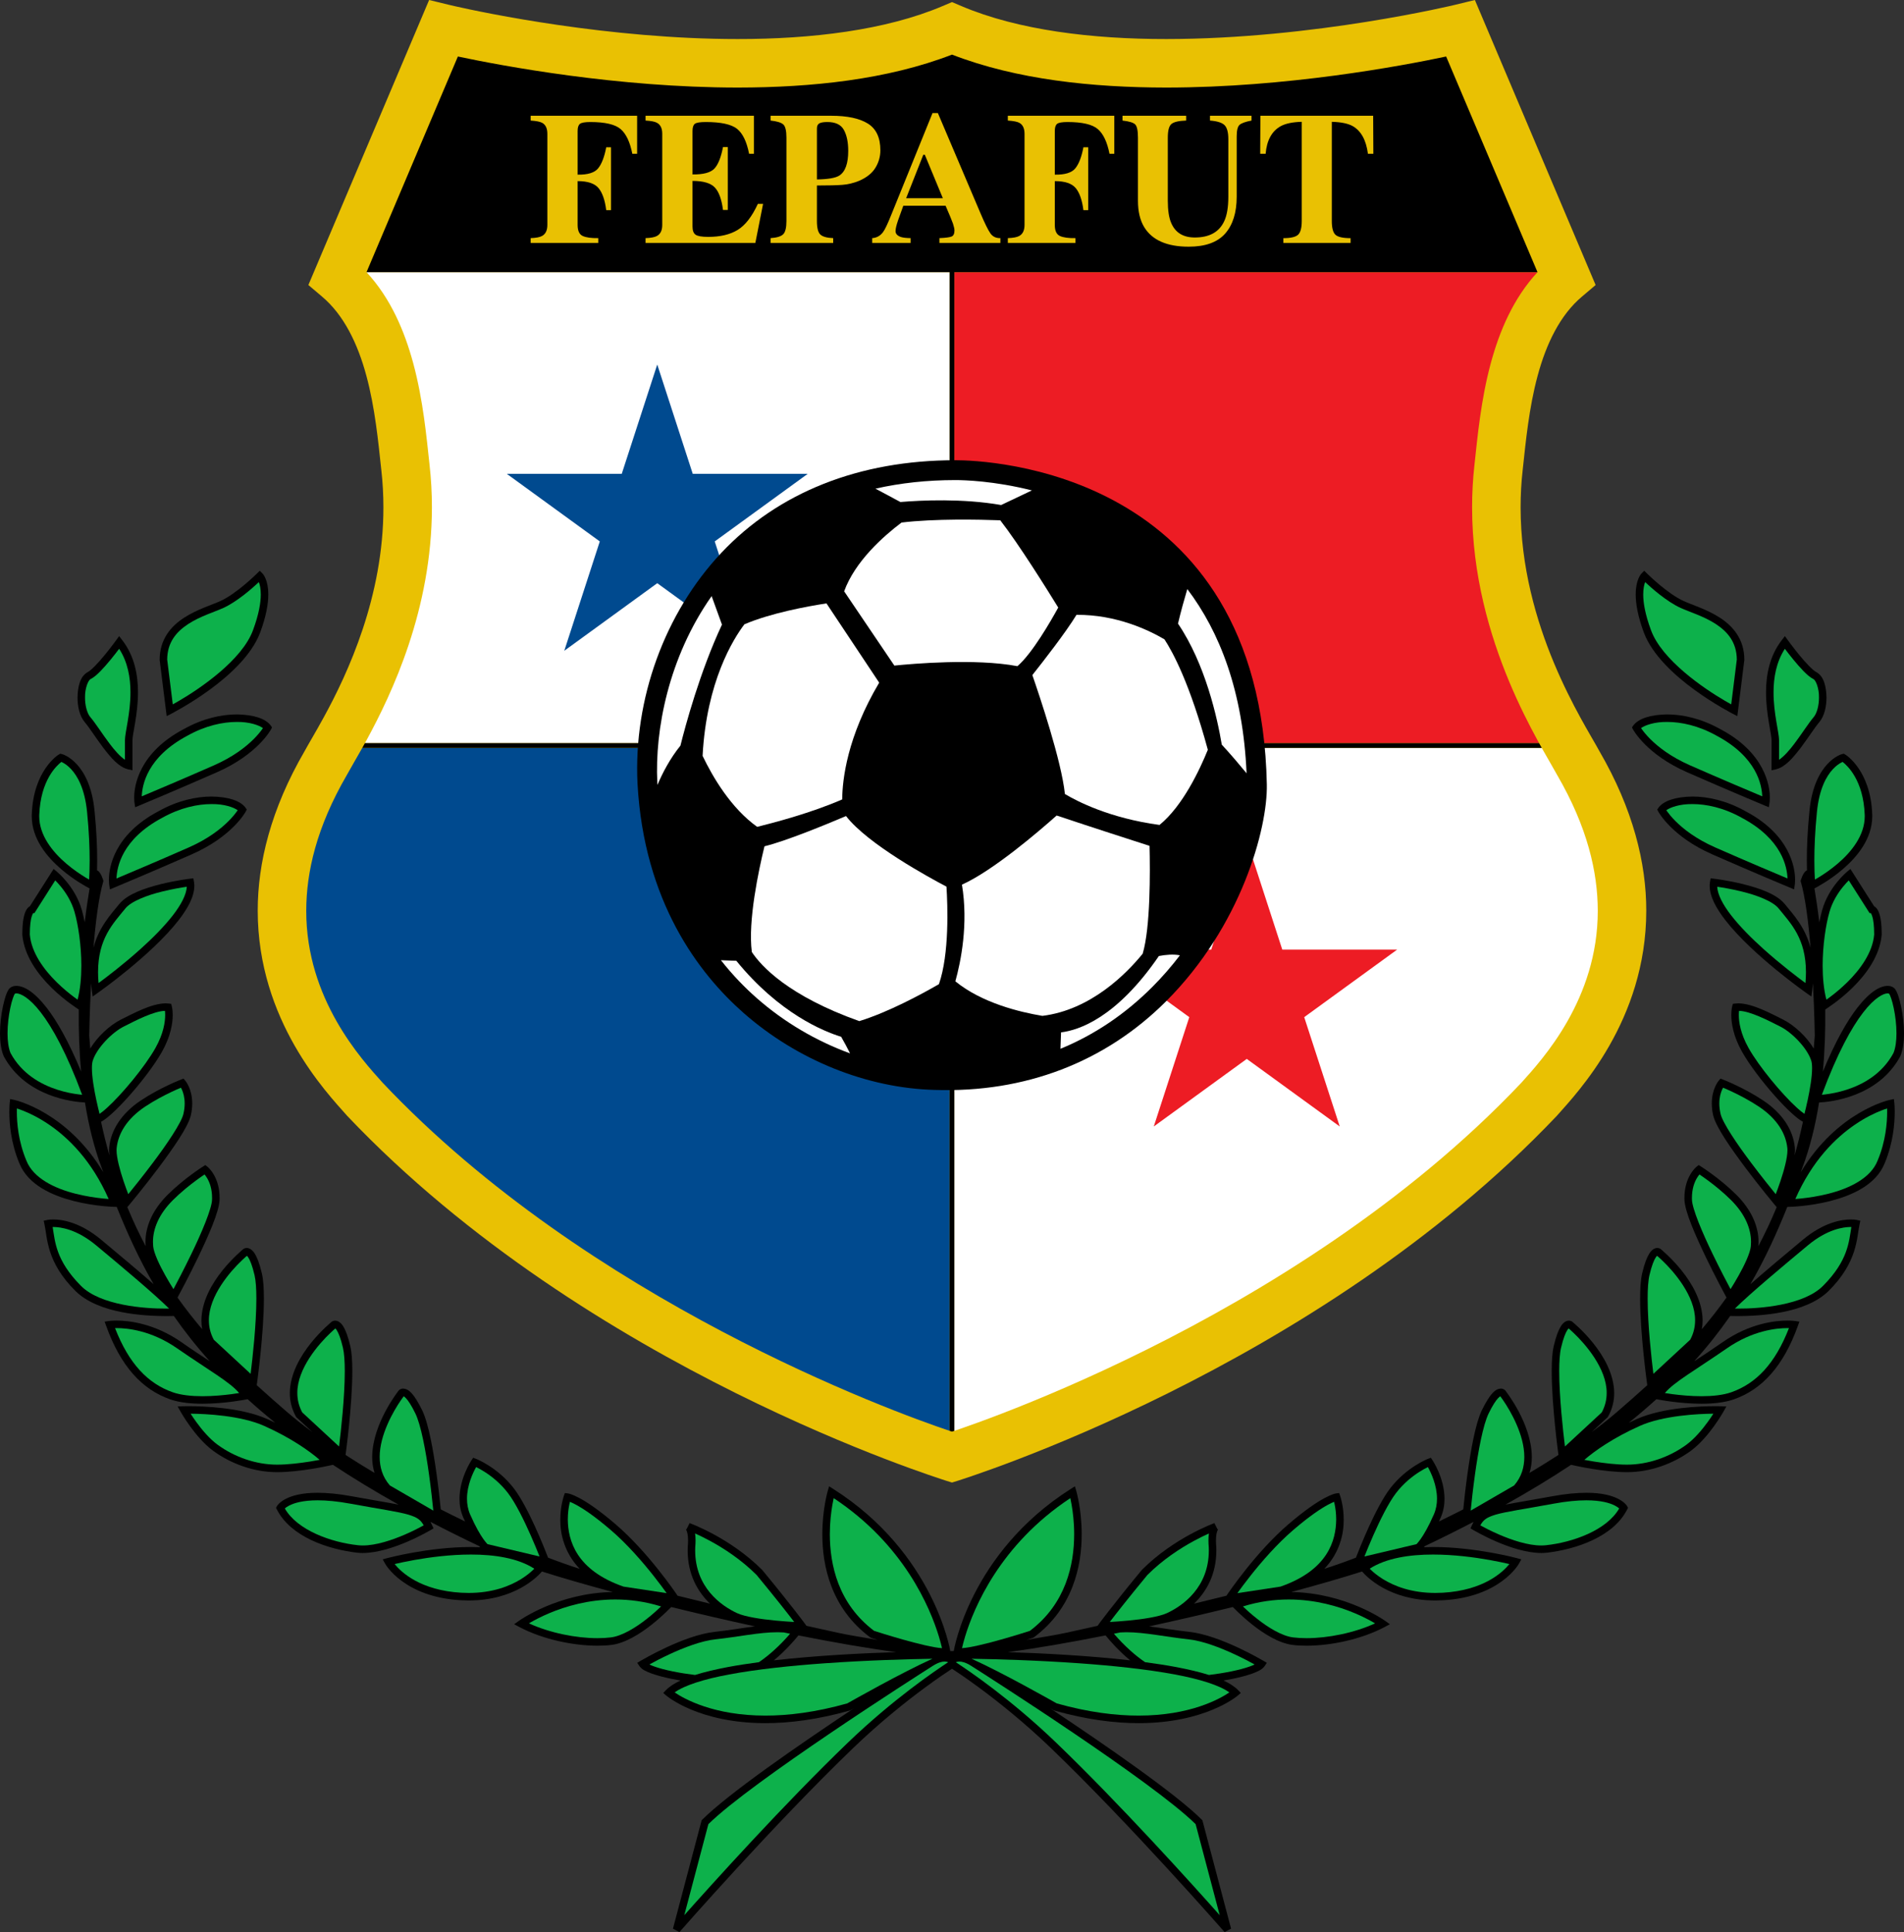 <?xml version="1.0" encoding="utf-8"?>
<!-- Generator: Adobe Illustrator 15.0.0, SVG Export Plug-In . SVG Version: 6.00 Build 0)  -->
<!DOCTYPE svg PUBLIC "-//W3C//DTD SVG 1.1//EN" "http://www.w3.org/Graphics/SVG/1.1/DTD/svg11.dtd">
<svg version="1.1" id="Layer_1" xmlns="http://www.w3.org/2000/svg" xmlns:xlink="http://www.w3.org/1999/xlink" x="0px" y="0px"
	 width="313.969" height="318.503" viewBox="0 0 500 507.22" enable-background="new 0 0 500 507.22" xml:space="preserve">
<rect x="0" y="0" width="500" height="507.22" fill="#333333" stroke="none"/>
<path d="M454.976,187.356l1.255,0.642l1.838-14.728v-0.061c0.018-5.365-2.99-8.842-6.409-11.039
	c-3.417-2.219-7.342-3.38-9.509-4.373c-2.129-0.963-4.582-2.79-6.461-4.369c-1.884-1.578-3.198-2.894-3.201-2.895l-0.699-0.699
	l-0.698,0.698c-0.174,0.159-1.557,1.722-1.547,5.532c0,2.38,0.523,5.633,2.147,10.023
	C436.172,177.896,454.92,187.266,454.976,187.356z"/>
<path d="M465.217,200.988v1.23l1.203-0.266c2.425-0.604,4.444-3.032,6.431-5.604c1.943-2.578,3.729-5.402,4.885-6.744
	c1.387-1.652,1.895-4.107,1.911-6.472c-0.063-2.776-0.609-5.506-2.632-6.662c-0.893-0.406-2.95-2.581-4.551-4.563
	c-1.636-1.994-2.964-3.835-2.968-3.839l-0.773-1.07l-0.809,1.044c-3.258,4.215-4.148,9.222-4.148,13.729
	c0.005,5.79,1.483,11.045,1.452,12.582C465.217,197.67,465.217,200.988,465.217,200.988z"/>
<path d="M443,202.721c10.377,4.565,20.332,8.714,20.335,8.715l1.166,0.486l0.191-1.249c0.006-0.042,0.07-0.485,0.07-1.229
	c0.034-3.145-1.273-11.85-13.021-18.036c-5.061-2.833-9.968-3.854-13.933-3.855c-4.382,0.055-7.579,1.097-8.916,2.935l-0.329,0.491
	l0.278,0.522C428.915,191.64,432.395,198.057,443,202.721z"/>
<path d="M458.373,212.968c-5.058-2.833-9.965-3.854-13.929-3.855c-4.384,0.056-7.582,1.098-8.917,2.938l-0.327,0.49l0.277,0.521
	c0.072,0.141,3.553,6.556,14.158,11.22c10.38,4.565,20.332,8.713,20.335,8.714l1.166,0.486l0.19-1.248
	c0.007-0.042,0.072-0.483,0.072-1.226C471.432,227.868,470.126,219.157,458.373,212.968z"/>
<path d="M499.239,264.24c-0.46-2.102-0.924-3.654-1.56-4.551c-0.456-0.599-1.193-0.872-1.988-0.871
	c-1.992,0.039-4.64,1.495-7.981,5.788c-2.642,3.422-5.696,8.703-9.012,16.71c0.511-5.538,0.677-11.049,0.621-16.301l0.264-0.166
	c0.039-0.095,13.546-8.28,14.559-19.416l0.003-0.043v-0.036c-0.006-3.4-0.409-5.181-0.934-6.248
	c-0.283-0.615-0.689-0.989-1.051-1.189l-6.232-9.789l-0.861,0.705c-0.066,0.067-4.767,3.875-6.541,10.03
	c-0.272,0.954-0.531,2.058-0.765,3.258c-0.445-3.645-0.909-6.678-1.279-8.89c0.969-0.502,4.148-2.236,7.369-4.983
	c3.82-3.267,7.793-8.011,7.813-13.965c0-0.159-0.002-0.318-0.008-0.474c-0.413-11.585-6.94-15.661-7.117-15.741l-0.352-0.21
	l-0.396,0.1c-0.281,0.01-7.392,2.152-8.619,14.959c-0.536,5.357-0.691,9.727-0.691,12.977c0,0.971,0.015,1.827,0.037,2.595
	c-1.008,0.331-1.675,2.769-1.675,2.769c1.229,4.154,2.059,10.822,2.618,17.564c-1.405-5.381-4.471-8.682-6.833-11.557
	c-2.233-2.649-6.779-4.12-10.844-5.153c-4.057-1-7.611-1.418-7.636-1.421l-0.925-0.109l-0.163,0.917
	c-0.063,0.352-0.09,0.708-0.09,1.063c0.025,2.863,1.722,5.888,4.105,8.99c7.183,9.245,21.232,19.091,21.267,19.125l1.333,0.937
	l0.214-1.615c0.086-0.647,0.139-1.258,0.191-1.869c0.405,7.681,0.491,13.762,0.491,13.762c-0.075,1.145-0.177,2.257-0.273,3.377
	c-1.923-3.202-5.154-6.128-7.994-7.577c-3.114-1.53-7.988-4.248-11.788-4.29c-0.269,0-0.538,0.013-0.809,0.05l-0.649,0.086
	l-0.174,0.632c-0.019,0.072-0.234,0.889-0.234,2.291c-0.001,2.099,0.487,5.516,2.814,9.646c1.93,3.423,5.268,7.796,8.518,11.47
	c1.625,1.835,3.226,3.489,4.625,4.756c1.095,0.974,2.006,1.713,2.859,2.159c-0.655,3.054-1.39,5.998-2.199,8.833
	c0.055-0.478,0.096-0.941,0.099-1.366c0-0.25-0.011-0.491-0.034-0.722c-0.442-4.485-3.151-8.902-8.311-12.337
	c-5.09-3.392-10.524-5.472-10.562-5.489l-0.651-0.25l-0.453,0.53c-0.094,0.108-1.828,2.188-1.829,6c0,0.95,0.106,2.004,0.374,3.155
	c0.767,3.129,4.708,8.696,8.517,13.797c3.802,5.05,7.436,9.412,7.442,9.419l0.704,0.845c-1.495,3.613-3.106,7.025-4.813,10.246
	c0.029-0.363,0.052-0.727,0.052-1.094c0.001-4.112-1.854-8.454-5.826-12.401c-4.334-4.313-9.269-7.408-9.301-7.431l-0.59-0.371
	l-0.548,0.432c-0.137,0.095-3.208,2.62-3.205,8.197c0,0.163,0.002,0.334,0.009,0.513c0.146,3.209,2.935,9.433,5.683,15.175
	c2.424,5.015,4.823,9.476,5.362,10.471c-2.115,2.958-4.286,5.721-6.481,8.306c0.144-0.776,0.21-1.551,0.21-2.317
	c-0.104-10.068-10.939-18.605-10.971-18.701c-0.133-0.101-0.44-0.303-0.932-0.307c-0.721-0.003-1.479,0.479-2.083,1.444
	c-0.629,0.981-1.258,2.54-1.889,5.208c-0.4,1.708-0.536,4.009-0.538,6.617c0.002,9.115,1.768,21.917,1.769,21.938l0.111,0.813
	c-2.744,2.507-5.387,4.805-7.841,6.932c-2.044,1.772-4.329,3.575-6.785,5.388l4.255-3.939l0.077-0.138
	c1.13-2.035,1.609-4.138,1.607-6.18c-0.103-10.069-10.938-18.607-10.971-18.703c-0.133-0.101-0.44-0.302-0.931-0.306
	c-0.721-0.003-1.479,0.479-2.083,1.444c-0.627,0.981-1.255,2.54-1.887,5.208c-0.401,1.711-0.537,4.016-0.54,6.631
	c0.003,9.114,1.764,21.902,1.765,21.925l0.007,0.052c-2.445,1.584-4.988,3.159-7.602,4.715c0.42-1.37,0.614-2.773,0.611-4.164
	c-0.046-8.81-6.898-17.35-6.928-17.433c-0.118-0.148-0.526-0.545-1.224-0.547c-1.454,0.118-2.747,1.232-4.956,5.656
	c-1.696,3.525-2.907,10.446-3.778,16.625c-0.533,3.827-0.912,7.332-1.122,9.441c-2.129,1.086-4.258,2.141-6.375,3.165
	c0.152-0.332,0.306-0.67,0.464-1.029c0.717-1.642,0.992-3.323,0.992-4.921c-0.021-5.48-3.114-10.039-3.152-10.119l-0.439-0.657
	l-0.736,0.283c-0.09,0.041-5.631,2.163-9.963,7.781c-3.716,4.859-7.869,15.318-8.976,18.174c-2.959,1.131-5.741,2.112-8.297,2.928
	c4.056-4.269,5.128-9.202,5.09-12.941c-0.002-3.6-0.91-6.145-0.933-6.214l-0.267-0.747l-0.786,0.099
	c-0.313,0.049-3.753,0.583-12.542,8.108c-8.382,7.19-15.516,17.633-16.276,18.755c-2.837,0.707-5.686,1.402-8.495,2.075
	c3.153-3.055,5.85-7.57,5.853-13.966c0-0.296-0.007-0.595-0.018-0.893v-0.027l-0.003-0.028c-0.057-0.625-0.08-1.17-0.08-1.644
	c-0.001-1.427,0.214-2.207,0.375-2.581c0.079-0.18,0.142-0.269,0.167-0.3c0.003-0.003,0.003-0.004,0.003-0.004l-0.174-0.143
	l-0.782-1.554c-0.07,0.031-10.54,3.781-19.02,12.255l-0.033,0.032l-0.03,0.036c-7.892,9.551-11.221,14.127-11.234,14.146
	l-0.362,0.497c-3.767,0.835-6.648,1.464-8.188,1.806c-2.428,0.541-6.334,1.187-10.498,1.885c1.028-0.322,1.662-0.528,1.678-0.529
	l0.156-0.051l0.129-0.096c10.296-7.663,12.563-18.821,12.554-27.044c-0.001-6.518-1.396-11.282-1.413-11.34l-0.369-1.261
	l-1.108,0.704c-26.486,16.828-30.691,42.426-30.714,42.553l0,0.003c-0.082,0-0.151,0-0.219-0.001l0-0.002
	c-0.001,0-0.088,0-0.233,0.001c-0.145,0-0.231,0-0.232-0.001v0.002c-0.069,0-0.138,0-0.22,0.001l0-0.003
	c-0.023-0.127-4.228-25.725-30.714-42.553l-1.108-0.704l-0.369,1.261c-0.017,0.059-1.412,4.822-1.413,11.34
	c-0.009,8.224,2.258,19.382,12.554,27.044l0.129,0.096l0.155,0.051c0.016,0.001,0.65,0.207,1.678,0.529
	c-4.164-0.698-8.069-1.344-10.498-1.885c-1.54-0.342-4.422-0.971-8.188-1.806l-0.362-0.497c-0.013-0.018-3.342-4.594-11.234-14.146
	l-0.03-0.036l-0.033-0.032c-8.48-8.474-18.95-12.224-19.02-12.255l-0.782,1.554l-0.174,0.143c0,0,0,0,0.003,0.004
	c0.025,0.031,0.088,0.12,0.167,0.3c0.161,0.374,0.376,1.154,0.375,2.581c0,0.474-0.023,1.019-0.08,1.644l-0.003,0.028v0.027
	c-0.011,0.298-0.018,0.597-0.018,0.893c0.002,6.396,2.7,10.911,5.853,13.966c-2.809-0.673-5.658-1.369-8.495-2.075
	c-0.761-1.123-7.894-11.565-16.276-18.755c-8.789-7.525-12.229-8.059-12.542-8.108l-0.786-0.099l-0.267,0.747
	c-0.023,0.069-0.931,2.614-0.933,6.214c-0.038,3.739,1.034,8.673,5.09,12.941c-2.557-0.816-5.338-1.797-8.297-2.928
	c-1.107-2.856-5.26-13.315-8.976-18.174c-4.332-5.618-9.874-7.74-9.963-7.781l-0.736-0.283l-0.439,0.657
	c-0.038,0.081-3.131,4.639-3.152,10.119c0,1.598,0.274,3.279,0.992,4.921c0.157,0.359,0.312,0.697,0.464,1.029
	c-2.117-1.024-4.246-2.078-6.375-3.165c-0.21-2.109-0.588-5.614-1.122-9.441c-0.871-6.179-2.082-13.1-3.778-16.625
	c-2.208-4.424-3.502-5.538-4.956-5.656c-0.698,0.002-1.106,0.399-1.224,0.547c-0.03,0.083-6.882,8.623-6.928,17.433
	c-0.003,1.39,0.191,2.794,0.611,4.164c-2.614-1.556-5.157-3.131-7.602-4.715l0.007-0.052c0.001-0.023,1.762-12.811,1.765-21.925
	c-0.003-2.615-0.139-4.92-0.54-6.631c-0.631-2.668-1.259-4.227-1.887-5.208c-0.604-0.966-1.362-1.448-2.083-1.444
	c-0.491,0.003-0.798,0.205-0.931,0.306c-0.032,0.096-10.868,8.634-10.971,18.703c-0.002,2.042,0.477,4.145,1.607,6.18l0.077,0.138
	l4.255,3.939c-2.456-1.813-4.741-3.616-6.785-5.388c-2.454-2.127-5.097-4.425-7.841-6.932l0.111-0.813
	c0.001-0.021,1.767-12.823,1.769-21.938c-0.002-2.608-0.138-4.908-0.538-6.617c-0.631-2.667-1.259-4.227-1.889-5.208
	c-0.605-0.965-1.363-1.447-2.083-1.444c-0.492,0.003-0.798,0.206-0.932,0.307c-0.032,0.095-10.868,8.633-10.971,18.701
	c0,0.766,0.066,1.541,0.21,2.317c-2.195-2.585-4.366-5.349-6.481-8.306c0.539-0.995,2.938-5.456,5.362-10.471
	c2.748-5.742,5.537-11.965,5.683-15.175c0.007-0.179,0.009-0.35,0.009-0.513c0.003-5.577-3.067-8.102-3.205-8.197l-0.548-0.432
	l-0.59,0.371c-0.033,0.023-4.967,3.118-9.301,7.431c-3.972,3.947-5.828,8.29-5.826,12.401c0,0.367,0.022,0.731,0.052,1.094
	c-1.706-3.22-3.318-6.632-4.813-10.246l0.704-0.845c0.007-0.007,3.641-4.369,7.442-9.419c3.809-5.101,7.75-10.668,8.517-13.797
	c0.268-1.151,0.374-2.206,0.374-3.155c-0.001-3.813-1.734-5.892-1.829-6l-0.453-0.53l-0.652,0.25
	c-0.037,0.017-5.471,2.098-10.561,5.489c-5.16,3.435-7.869,7.852-8.311,12.337c-0.022,0.231-0.034,0.472-0.034,0.722
	c0.003,0.425,0.044,0.888,0.1,1.366c-0.81-2.835-1.545-5.779-2.2-8.833c0.854-0.445,1.764-1.185,2.86-2.159
	c1.399-1.267,3-2.921,4.625-4.756c3.25-3.673,6.588-8.046,8.518-11.47c2.327-4.13,2.815-7.547,2.814-9.646
	c0-1.402-0.216-2.219-0.235-2.291l-0.174-0.632l-0.648-0.086c-0.271-0.037-0.541-0.05-0.81-0.05c-3.8,0.042-8.674,2.76-11.788,4.29
	c-2.84,1.449-6.071,4.375-7.994,7.577c-0.096-1.12-0.198-2.232-0.274-3.377c0,0,0.087-6.081,0.491-13.762
	c0.052,0.611,0.105,1.221,0.191,1.869l0.214,1.615l1.333-0.937c0.035-0.034,14.084-9.88,21.267-19.125
	c2.384-3.102,4.081-6.127,4.106-8.99c0-0.355-0.027-0.71-0.09-1.063l-0.163-0.917l-0.925,0.109
	c-0.024,0.003-3.579,0.421-7.636,1.421c-4.064,1.033-8.611,2.504-10.844,5.153c-2.362,2.875-5.428,6.175-6.833,11.557
	c0.558-6.742,1.388-13.41,2.617-17.564c0,0-0.667-2.438-1.675-2.769c0.022-0.769,0.037-1.624,0.037-2.595
	c0-3.25-0.155-7.62-0.69-12.977c-1.227-12.807-8.338-14.949-8.619-14.959l-0.396-0.1l-0.351,0.21
	c-0.177,0.081-6.704,4.156-7.117,15.741c-0.006,0.156-0.008,0.315-0.008,0.474c0.02,5.955,3.993,10.698,7.813,13.965
	c3.22,2.747,6.4,4.48,7.369,4.983c-0.37,2.212-0.834,5.245-1.279,8.89c-0.235-1.2-0.493-2.304-0.765-3.258
	c-1.774-6.155-6.475-9.962-6.541-10.03l-0.861-0.705l-6.232,9.789c-0.362,0.2-0.768,0.574-1.051,1.189
	c-0.525,1.067-0.928,2.848-0.934,6.248v0.036l0.003,0.043c1.012,11.136,14.52,19.321,14.558,19.416l0.264,0.166
	c-0.057,5.252,0.109,10.763,0.62,16.301c-3.315-8.008-6.37-13.288-9.011-16.71c-3.342-4.292-5.989-5.749-7.982-5.788
	c-0.795-0.001-1.533,0.272-1.988,0.871c-0.636,0.897-1.099,2.45-1.56,4.551c-0.436,2.078-0.76,4.591-0.761,7.032
	c0.004,2.156,0.245,4.251,0.958,5.974l0.018,0.042l0.023,0.045c5.802,10.686,18.234,11.938,21.314,12.104
	c0.95,5.963,2.375,11.823,4.431,17.282c0.131,0.348,0.263,0.696,0.394,1.044c-9.63-16.007-23.269-18.991-23.406-19.01l-1.068-0.229
	l-0.12,1.087c-0.003,0.029-0.098,0.891-0.098,2.328c0.002,2.88,0.374,8.074,2.651,13.489c2.327,5.708,8.661,8.426,14.251,9.868
	c5.62,1.43,10.649,1.532,10.694,1.534l0.61,0.013c2.685,6.672,5.723,13.436,9.7,20.298c-4.253-3.737-9.44-8.054-13.803-11.692
	c-5.497-4.594-10.247-5.313-12.572-5.308c-0.933,0-1.479,0.114-1.538,0.125l-0.97,0.209l0.215,0.971
	c0.774,3.478,0.458,9.864,8.141,17.482c6.102,5.99,18.105,6.542,23.791,6.584c0.833,0,1.52-0.015,2.04-0.032
	c2.731,3.926,5.84,7.884,9.43,11.876c-2.171-1.424-4.649-3.043-7.456-5.009c-7.147-4.973-13.865-5.663-17.03-5.662
	c-1.188,0-1.881,0.097-1.921,0.103l-1.201,0.172l0.412,1.141c3.778,10.526,9.39,16.663,16.772,19.254
	c2.529,0.887,5.563,1.159,8.515,1.163c5.896-0.002,11.459-1.121,11.495-1.125l0.359-0.072c2.263,2.055,4.676,4.119,7.247,6.191
	c-0.65-0.315-1.313-0.629-2.003-0.939c-7.083-3.168-17.238-3.407-20.758-3.418c-0.781,0-1.231,0.015-1.241,0.015l-1.628,0.053
	l0.8,1.419c0.043,0.05,3.752,6.731,8.576,10.264c4.72,3.432,10.709,5.575,16.748,5.578c5.975-0.005,13.449-1.674,13.484-1.679
	l1.169-0.259c5.224,3.459,10.952,6.946,17.238,10.458c-2.853-0.566-6.72-1.17-12.224-2.185c-3.609-0.667-6.572-0.926-9.005-0.926
	c-8.322-0.029-10.526,3.15-10.684,3.471l-0.269,0.461l0.239,0.479c3.668,7.183,13.46,10.442,21.091,11.323
	c0.479,0.051,0.968,0.077,1.464,0.077c7.856-0.042,17.73-5.998,17.808-6.014l0.763-0.452l-0.367-0.807
	c-0.137-0.32-0.287-0.621-0.445-0.907c4.063,2.119,8.336,4.248,12.836,6.386c0.078,0.098,0.15,0.188,0.22,0.272
	c-0.805-0.033-1.611-0.05-2.416-0.051c-11.159,0.004-21.906,2.901-21.951,2.91l-1.217,0.326l0.607,1.105
	c0.074,0.18,4.975,8.795,19.884,9.633c0.71,0.04,1.401,0.061,2.073,0.061c12.015,0.001,18.021-6.168,19.25-7.608
	c5.147,1.642,11.51,3.482,18.598,5.387c-14.374,0.229-24.512,7.481-24.599,7.534l-1.3,0.928l1.413,0.749
	c6.05,3.198,14.01,4.88,20.477,4.887c1.316,0,2.571-0.07,3.739-0.215c7.266-0.997,15.418-9.805,15.516-9.836l0.102-0.106
	c7.141,1.754,14.594,3.482,21.987,5.081c-3.43,0.427-7.006,1.065-10.551,1.437c-8.256,0.9-19.403,7.582-19.469,7.6l-0.896,0.53
	l0.579,0.867c0.684,0.941,1.79,1.414,3.269,1.971c1.477,0.525,3.318,0.997,5.313,1.4c0.721,0.145,1.464,0.277,2.213,0.402
	c-1.588,0.74-2.886,1.569-3.821,2.52l-0.722,0.752l0.79,0.68c0.123,0.112,8.497,7.246,26.033,7.245c0.003,0,0.009,0,0.013,0
	c6.221,0,13.588-0.896,22.136-3.308l0.119-0.033l0.103-0.059c0.002-0.001,0.302-0.171,0.823-0.465
	c-14.591,9.696-32.914,22.361-39.743,29.177l-0.188,0.188l-7.53,28.449l1.698,0.904c0.015-0.017,6.184-7.063,14.985-16.644
	c8.803-9.579,20.226-21.675,30.682-31.717c7.036-6.756,13.816-12.144,18.831-15.837c3.239-2.385,5.723-4.052,7.084-4.939
	c1.362,0.887,3.846,2.554,7.084,4.939c5.015,3.694,11.795,9.082,18.831,15.837c10.456,10.042,21.878,22.138,30.682,31.717
	c8.802,9.581,14.97,16.627,14.985,16.644l1.698-0.904l-7.53-28.449l-0.188-0.188c-6.829-6.816-25.152-19.48-39.743-29.177
	c0.521,0.293,0.82,0.463,0.823,0.465l0.103,0.059l0.119,0.033c8.548,2.411,15.915,3.308,22.136,3.308c0.003,0,0.009,0,0.013,0
	c17.536,0,25.91-7.133,26.033-7.245l0.79-0.68l-0.721-0.752c-0.936-0.951-2.233-1.78-3.822-2.52
	c0.749-0.125,1.492-0.257,2.213-0.402c1.995-0.403,3.837-0.875,5.313-1.4c1.479-0.558,2.585-1.03,3.269-1.971l0.579-0.867
	l-0.896-0.53c-0.066-0.018-11.213-6.7-19.469-7.6c-3.545-0.372-7.121-1.009-10.551-1.437c7.393-1.599,14.846-3.327,21.987-5.081
	l0.102,0.106c0.097,0.031,8.25,8.84,15.516,9.836c1.167,0.145,2.423,0.215,3.739,0.215c6.467-0.006,14.427-1.688,20.477-4.887
	l1.413-0.749l-1.3-0.928c-0.087-0.053-10.226-7.306-24.599-7.534c7.087-1.904,13.45-3.745,18.598-5.387
	c1.229,1.44,7.235,7.609,19.25,7.608c0.672,0,1.363-0.021,2.073-0.061c14.909-0.838,19.81-9.453,19.884-9.633l0.607-1.105
	l-1.217-0.326c-0.045-0.009-10.792-2.905-21.951-2.91c-0.804,0.001-1.61,0.019-2.416,0.051c0.07-0.084,0.143-0.174,0.22-0.272
	c4.5-2.138,8.772-4.267,12.836-6.386c-0.159,0.286-0.308,0.587-0.445,0.907l-0.367,0.807l0.763,0.452
	c0.078,0.017,9.952,5.972,17.808,6.014c0.497,0,0.985-0.026,1.464-0.077c7.63-0.881,17.422-4.14,21.091-11.323l0.239-0.479
	l-0.269-0.461c-0.158-0.32-2.362-3.5-10.684-3.471c-2.433,0-5.396,0.26-9.005,0.926c-5.504,1.015-9.371,1.618-12.224,2.185
	c6.286-3.512,12.014-6.998,17.238-10.458l1.169,0.259c0.035,0.004,7.509,1.674,13.484,1.679c6.039-0.003,12.028-2.146,16.748-5.578
	c4.824-3.532,8.533-10.214,8.576-10.264l0.8-1.419l-1.628-0.053c-0.01,0-0.46-0.015-1.241-0.015
	c-3.52,0.011-13.676,0.25-20.758,3.418c-0.69,0.311-1.353,0.625-2.003,0.939c2.571-2.073,4.984-4.137,7.247-6.191l0.359,0.072
	c0.035,0.005,5.599,1.123,11.495,1.125c2.951-0.003,5.985-0.275,8.515-1.163c7.382-2.591,12.994-8.728,16.771-19.254l0.412-1.141
	l-1.201-0.172c-0.041-0.006-0.733-0.103-1.921-0.103c-3.166-0.001-9.883,0.689-17.03,5.662c-2.807,1.965-5.285,3.585-7.456,5.009
	c3.59-3.992,6.699-7.95,9.43-11.876c0.521,0.017,1.207,0.032,2.04,0.032c5.686-0.042,17.688-0.594,23.791-6.584
	c7.684-7.619,7.367-14.005,8.142-17.482l0.215-0.971l-0.971-0.209c-0.06-0.012-0.605-0.125-1.538-0.125
	c-2.325-0.005-7.075,0.714-12.572,5.308c-4.362,3.638-9.549,7.955-13.803,11.692c3.978-6.863,7.016-13.626,9.701-20.298l0.61-0.013
	c0.044-0.002,5.074-0.104,10.693-1.534c5.59-1.442,11.924-4.16,14.251-9.868c2.277-5.415,2.649-10.609,2.651-13.489
	c0-1.437-0.094-2.299-0.098-2.328l-0.12-1.087l-1.068,0.229c-0.137,0.019-13.776,3.002-23.406,19.01
	c0.131-0.349,0.263-0.697,0.394-1.044c2.056-5.459,3.481-11.318,4.431-17.282c3.081-0.166,15.512-1.417,21.315-12.104l0.022-0.045
	l0.018-0.042c0.713-1.723,0.954-3.817,0.958-5.974C499.999,268.83,499.675,266.318,499.239,264.24z M203.223,435.884
	c3.182-2.639,5.494-5.369,6.449-6.548c9.24,1.836,18.052,3.371,25.653,4.389C226.192,434.023,214.194,434.634,203.223,435.884z
	 M264.676,433.724c7.601-1.018,16.413-2.552,25.653-4.389c0.955,1.179,3.267,3.909,6.449,6.548
	C285.807,434.634,273.808,434.023,264.676,433.724z"/>
<path d="M45.025,187.356c0.056-0.09,18.804-9.459,23.283-21.269c1.625-4.39,2.147-7.643,2.147-10.023
	c0.01-3.81-1.373-5.373-1.547-5.532l-0.698-0.698l-0.699,0.699c-0.003,0.001-1.317,1.317-3.201,2.895
	c-1.879,1.579-4.332,3.406-6.46,4.369c-2.167,0.993-6.092,2.154-9.509,4.373c-3.419,2.197-6.427,5.673-6.409,11.039v0.061
	l1.838,14.728L45.025,187.356z"/>
<path d="M27.15,196.348c1.987,2.572,4.006,4.999,6.431,5.604l1.203,0.266v-1.23c0,0,0-3.317,0-6.635
	c-0.031-1.536,1.447-6.792,1.452-12.582c0-4.507-0.89-9.514-4.148-13.729l-0.809-1.044l-0.773,1.07
	c-0.004,0.003-1.332,1.845-2.968,3.839c-1.601,1.982-3.658,4.157-4.551,4.563c-2.022,1.155-2.569,3.886-2.632,6.662
	c0.015,2.365,0.523,4.82,1.91,6.472C23.42,190.947,25.207,193.771,27.15,196.348z"/>
<path d="M35.309,210.673l0.191,1.249l1.166-0.486c0.003-0.001,9.958-4.15,20.335-8.715c10.604-4.664,14.085-11.081,14.158-11.221
	l0.278-0.522l-0.329-0.491c-1.337-1.838-4.534-2.88-8.916-2.935c-3.965,0.001-8.872,1.022-13.933,3.855
	c-11.747,6.186-13.054,14.891-13.021,18.036C35.239,210.188,35.303,210.632,35.309,210.673z"/>
<path d="M55.557,209.113c-3.964,0.001-8.871,1.022-13.929,3.855c-11.753,6.189-13.059,14.9-13.025,18.041
	c0,0.743,0.065,1.184,0.072,1.226l0.191,1.248l1.166-0.486c0.003-0.001,9.955-4.148,20.335-8.714
	c10.605-4.665,14.086-11.079,14.158-11.22l0.277-0.521l-0.327-0.49C63.138,210.21,59.941,209.168,55.557,209.113z"/>
<path fill="#0DB14B" d="M431.52,156.064c0,2.089,0.461,5.116,2.024,9.337l0,0c2.864,7.897,14.016,15.423,19.403,18.559l0,0
	c0.655,0.386,1.222,0.708,1.678,0.961l0,0l1.468-11.769c-0.037-4.553-2.412-7.282-5.51-9.328l0,0c-3.112-2.03-6.857-3.151-9.25-4.23
	l0,0c-3.632-1.667-7.563-5.14-9.312-6.776l0,0C431.774,153.467,431.521,154.505,431.52,156.064L431.52,156.064z"/>
<path fill="#0DB14B" d="M465.742,181.771c-0.004,5.555,1.422,10.375,1.452,12.582l0,0c0,1.917,0,3.834,0,5.111l0,0
	c1.221-0.832,2.725-2.468,4.08-4.306l0,0c1.892-2.502,3.629-5.277,4.962-6.84l0,0c0.895-1.008,1.449-3.132,1.434-5.186l0,0
	c0.063-2.441-0.869-4.703-1.539-4.895l0,0c-1.595-0.838-3.477-3.017-5.193-5.078l0,0c-0.88-1.072-1.67-2.097-2.225-2.832l0,0
	C466.434,173.837,465.742,177.91,465.742,181.771L465.742,181.771z"/>
<path fill="#0DB14B" d="M431.195,191.5c0.444,0.616,1.149,1.495,2.171,2.518l0,0c2.047,2.045,5.362,4.665,10.428,6.896l0,0
	c8.106,3.565,15.946,6.874,18.98,8.147l0,0c-0.12-2.979-1.382-10.277-11.979-15.917l0,0c-4.782-2.679-9.359-3.615-12.988-3.615l0,0
	c-3.313-0.045-5.858,0.868-6.859,1.622l0,0C431.02,191.255,431.102,191.372,431.195,191.5L431.195,191.5z"/>
<path fill="#0DB14B" d="M437.831,213.062c0.445,0.615,1.149,1.495,2.173,2.518l0,0c2.045,2.045,5.361,4.665,10.428,6.895l0,0
	c8.107,3.566,15.947,6.874,18.98,8.147l0,0c-0.121-2.979-1.386-10.278-11.984-15.917l0,0c-4.778-2.678-9.356-3.616-12.983-3.614l0,0
	c-3.314-0.046-5.86,0.868-6.859,1.622l0,0C437.655,212.816,437.737,212.933,437.831,213.062L437.831,213.062z"/>
<path fill="#0DB14B" d="M454.638,240.338c2.281,2.942,5.365,6.021,8.457,8.799l0,0c4.431,3.983,8.861,7.345,11.023,8.936l0,0
	c0.092-1.019,0.135-1.98,0.135-2.887l0,0c-0.028-8.783-3.886-12.654-7.154-16.67l0,0c-1.501-1.912-5.87-3.55-9.787-4.486l0,0
	c-2.627-0.648-5.046-1.045-6.362-1.237l0,0C451.03,234.79,452.43,237.515,454.638,240.338L454.638,240.338z"/>
<path fill="#0DB14B" d="M456.626,266.458c0.001,1.799,0.408,4.847,2.56,8.678l0,0c2.704,4.824,8.77,12.143,12.747,15.729l0,0
	c0.718,0.663,1.396,1.196,1.922,1.553l0,0c0.222-0.875,0.537-2.167,0.853-3.641l0,0c0.582-2.713,1.157-6.051,1.153-8.363l0,0
	c0.002-0.861-0.086-1.576-0.227-1.989l0,0c-1.078-3.351-5.155-7.476-8.214-8.97l0,0c-3.027-1.539-7.84-4.025-10.74-4.079l0,0
	C456.651,265.657,456.626,266.02,456.626,266.458L456.626,266.458z"/>
<path fill="#0DB14B" d="M452.216,286.094c-0.351,0.795-0.711,1.994-0.712,3.593l0,0c0,0.8,0.09,1.702,0.323,2.711l0,0
	c0.475,2.263,4.412,8.099,8.17,13.053l0,0c2.523,3.353,4.975,6.402,6.321,8.053l0,0c0.344-0.896,0.794-2.114,1.245-3.461l0,0
	c0.931-2.763,1.84-6.12,1.828-8.087l0,0c0-0.192-0.008-0.372-0.023-0.529l0,0c-0.383-3.812-2.656-7.685-7.44-10.887l0,0
	c-2.431-1.621-4.985-2.949-6.924-3.868l0,0c-1.069-0.506-1.945-0.885-2.517-1.124l0,0
	C452.4,285.701,452.308,285.883,452.216,286.094L452.216,286.094z"/>
<path fill="#0DB14B" d="M445.588,309.322c-0.628,1.075-1.276,2.744-1.279,5.158l0,0c0,0.147,0.002,0.291,0.008,0.443l0,0
	c0.027,2.31,2.759,8.797,5.487,14.384l0,0c1.827,3.778,3.642,7.246,4.642,9.125l0,0c0.564-0.896,1.33-2.15,2.109-3.539l0,0
	c1.53-2.696,3.082-5.996,3.22-7.72l0,0c0.035-0.368,0.053-0.741,0.053-1.119l0,0c-0.002-3.509-1.563-7.332-5.244-11.001l0,0
	c-2.069-2.06-4.318-3.858-6.045-5.135l0,0c-0.952-0.704-1.739-1.246-2.254-1.591l0,0
	C446.083,308.568,445.837,308.898,445.588,309.322L445.588,309.322z"/>
<path fill="#0DB14B" d="M434.791,330.134c-0.431,0.661-1.029,2.047-1.625,4.591l0,0c-0.339,1.417-0.488,3.635-0.485,6.163l0,0
	c-0.002,6.811,1.023,15.895,1.505,19.779l0,0l9.67-8.955c0.911-1.695,1.284-3.392,1.285-5.085l0,0
	c0.052-6.432-5.708-12.959-8.644-15.73l0,0c-0.606-0.581-1.078-0.997-1.339-1.221l0,0
	C435.072,329.753,434.944,329.895,434.791,330.134L434.791,330.134z"/>
<path fill="#0DB14B" d="M411.573,349.208c-0.432,0.661-1.029,2.047-1.625,4.592l0,0c-0.339,1.421-0.49,3.644-0.486,6.177l0,0
	c-0.002,6.81,1.021,15.882,1.502,19.764l0,0l9.669-8.951c0.912-1.697,1.286-3.393,1.287-5.088l0,0
	c0.053-6.433-5.708-12.96-8.644-15.732l0,0c-0.605-0.58-1.075-0.995-1.337-1.219l0,0
	C411.852,348.828,411.725,348.969,411.573,349.208L411.573,349.208z"/>
<path fill="#0DB14B" d="M393.372,367.091c-0.568,0.612-1.397,1.816-2.437,3.956l0,0c-1.474,2.986-2.762,9.951-3.598,16.032l0,0
	c-0.54,3.875-0.92,7.42-1.125,9.494l0,0l11.406-6.604c1.95-2.248,2.667-4.793,2.673-7.463l0,0c0.023-5.83-3.644-12.1-5.498-14.806
	l0,0c-0.354-0.523-0.635-0.91-0.805-1.139l0,0C393.862,366.632,393.65,366.789,393.372,367.091L393.372,367.091z"/>
<path fill="#0DB14B" d="M374.894,385.186c-0.541,0.266-1.312,0.674-2.209,1.248l0,0c-1.793,1.145-4.087,2.941-6.07,5.521l0,0
	c-1.967,2.547-4.252,7.19-5.995,11.147l0,0c-0.967,2.192-1.777,4.177-2.307,5.515l0,0l13.67-3.24
	c0.036-0.036,0.078-0.08,0.126-0.132l0,0c0.208-0.226,0.531-0.606,0.949-1.195l0,0c0.833-1.179,2.048-3.194,3.478-6.46l0,0
	c0.592-1.356,0.826-2.754,0.826-4.128l0,0c0.01-3.533-1.591-6.893-2.392-8.309l0,0c0-0.001-0.001-0.002-0.002-0.003l0,0
	C374.944,385.161,374.919,385.173,374.894,385.186L374.894,385.186z"/>
<path fill="#0DB14B" d="M348.728,395.038c-1.838,0.992-4.791,2.921-9.105,6.619l0,0c-4.276,3.664-8.29,8.29-11.217,11.991l0,0
	c-1.456,1.838-2.641,3.443-3.466,4.594l0,0l11.319-1.714c12.506-4.344,14.572-12.176,14.631-17.618l0,0
	c0.001-1.632-0.208-3.036-0.416-4.025l0,0c-0.048-0.229-0.096-0.435-0.14-0.614l0,0
	C349.947,394.425,349.415,394.666,348.728,395.038L348.728,395.038z"/>
<path fill="#0DB14B" d="M291.438,425.811c1.263-0.071,2.986-0.186,4.852-0.365l0,0c3.733-0.348,8.086-1.004,10.104-1.936l0,0
	c4.265-1.96,11.053-6.809,11.049-16.489l0,0c0-0.26-0.005-0.525-0.014-0.794l0,0c-0.061-0.668-0.087-1.264-0.087-1.798l0,0
	c-0.003-0.722,0.045-1.333,0.126-1.851l0,0c-1.041,0.464-2.41,1.117-3.976,1.967l0,0c-3.56,1.932-8.135,4.883-12.178,8.923l0,0
	C296.2,419.658,293.029,423.725,291.438,425.811L291.438,425.811z"/>
<path fill="#0DB14B" d="M330.138,424.988c2.83,2.242,6.504,4.527,9.46,4.875l0,0c1.074,0.135,2.249,0.201,3.495,0.201l0,0
	c5.583,0.006,12.532-1.368,18.005-3.891l0,0c-0.102-0.06-0.208-0.123-0.32-0.188l0,0c-1.159-0.672-2.859-1.573-5.001-2.476l0,0
	c-4.283-1.803-10.328-3.603-17.347-3.603l0,0c-3.767,0-7.814,0.516-12.035,1.829l0,0
	C327.262,422.565,328.575,423.76,330.138,424.988L330.138,424.988z"/>
<path fill="#0DB14B" d="M359.99,412.117c0.688,0.663,1.748,1.559,3.203,2.458l0,0c2.913,1.795,7.395,3.611,13.739,3.613l0,0
	c0.634,0,1.288-0.019,1.96-0.057l0,0c10.707-0.624,15.704-5.349,17.482-7.526l0,0c-1.158-0.272-2.982-0.673-5.25-1.076l0,0
	c-4.01-0.713-9.386-1.423-14.796-1.423l0,0c-6.18-0.01-12.384,0.949-16.636,3.717l0,0
	C359.782,411.915,359.881,412.013,359.99,412.117L359.99,412.117z"/>
<path fill="#0DB14B" d="M393.695,402.871c3.337,1.447,7.592,2.866,11.032,2.856l0,0c0.429,0,0.846-0.022,1.248-0.065l0,0
	c7.06-0.75,15.97-3.937,19.231-9.656l0,0c-0.231-0.205-0.595-0.476-1.14-0.757l0,0c-1.277-0.658-3.571-1.38-7.498-1.38l0,0
	c-2.292,0-5.137,0.247-8.646,0.895l0,0c-7.89,1.45-12.481,2.083-15.194,2.877l0,0c-2.338,0.73-3.159,1.31-3.993,2.805l0,0
	C389.715,400.983,391.507,401.927,393.695,402.871L393.695,402.871z"/>
<path fill="#0DB14B" d="M418.593,383.693c2.559,0.409,5.819,0.818,8.638,0.816l0,0c5.564,0.003,11.195-2.002,15.585-5.2l0,0
	c2.137-1.549,4.174-3.972,5.641-6l0,0c0.596-0.821,1.098-1.573,1.486-2.177l0,0c-3.823,0.024-13.237,0.448-19.404,3.243l0,0
	c-6.858,3.082-11.696,6.46-14.485,8.876l0,0C416.758,383.383,417.625,383.538,418.593,383.693L418.593,383.693z"/>
<path fill="#0DB14B" d="M439.165,365.999c2.068,0.271,4.837,0.543,7.66,0.543l0,0c2.822,0.002,5.684-0.28,7.857-1.05l0,0
	c6.439-2.282,11.45-7.413,15.107-16.827l0,0c-0.121-0.002-0.25-0.004-0.388-0.004l0,0c-2.889,0.001-9.17,0.625-15.902,5.308l0,0
	c-8.421,5.819-13.912,8.871-16.298,11.742l0,0C437.739,365.798,438.405,365.899,439.165,365.999L439.165,365.999z"/>
<path fill="#0DB14B" d="M456.384,343.537c5.51,0.042,17.294-0.806,22.393-6.007l0,0c6.591-6.653,6.754-11.579,7.399-15.413l0,0
	c-0.05,0-0.102-0.001-0.154-0.001l0,0c-1.937,0.005-6.155,0.557-11.307,4.849l0,0c-6.511,5.42-14.961,12.473-19.118,16.567l0,0
	C455.843,343.536,456.105,343.537,456.384,343.537L456.384,343.537z"/>
<path fill="#0DB14B" d="M493.973,291.57c-1.716,0.676-4.113,1.81-6.792,3.63l0,0c-5.118,3.479-11.267,9.445-15.718,19.57l0,0
	c0.438-0.032,0.958-0.076,1.546-0.138l0,0c1.896-0.197,4.469-0.568,7.154-1.251l0,0c5.399-1.358,11.088-4.031,12.912-8.704l0,0
	c2.141-5.081,2.504-10.029,2.501-12.739l0,0c0-0.354-0.005-0.668-0.014-0.938l0,0C495.137,291.135,494.6,291.323,493.973,291.57
	L493.973,291.57z"/>
<path fill="#0DB14B" d="M489.272,265.813c-3.017,3.903-6.753,10.589-10.842,21.593l0,0c0.258-0.023,0.548-0.053,0.865-0.091l0,0
	c1.447-0.175,3.448-0.528,5.626-1.23l0,0c4.358-1.405,9.367-4.17,12.315-9.645l0,0c0.544-1.324,0.791-3.192,0.786-5.168l0,0
	c0.001-2.264-0.306-4.67-0.718-6.625l0,0c-0.386-1.931-0.982-3.521-1.206-3.771l0,0c-0.008,0.006,0-0.002-0.052-0.025l0,0
	c-0.06-0.025-0.177-0.057-0.356-0.057l0,0c-0.017-0.001-0.034-0.001-0.052-0.001l0,0
	C494.706,260.792,492.346,261.802,489.272,265.813L489.272,265.813z"/>
<path fill="#0DB14B" d="M483.972,232.812c-1.291,1.587-2.771,3.868-3.545,6.593l0,0c-0.957,3.324-1.79,8.758-1.788,14.104l0,0
	c-0.001,3.153,0.29,6.284,0.983,8.932l0,0c0.27-0.19,0.583-0.416,0.931-0.677l0,0c1.23-0.919,2.881-2.254,4.55-3.897l0,0
	c3.34-3.277,6.684-7.79,7.064-12.549l0,0c-0.001-2.404-0.232-3.867-0.482-4.695l0,0c-0.171-0.569-0.327-0.816-0.411-0.917l0,0
	h-0.319l-5.461-8.581C485.08,231.535,484.546,232.105,483.972,232.812L483.972,232.812z"/>
<path fill="#0DB14B" d="M483.448,200.235c-0.555,0.304-1.333,0.833-2.162,1.733l0,0c-1.652,1.797-3.539,5.088-4.148,11.144l0,0
	c-0.529,5.288-0.681,9.591-0.681,12.78l0,0c0,2.251,0.074,3.935,0.144,5.022l0,0c0.283-0.161,0.605-0.35,0.961-0.567l0,0
	c1.366-0.831,3.191-2.055,5.006-3.602l0,0c3.647-3.103,7.14-7.468,7.119-12.463l0,0c0-0.133-0.002-0.27-0.007-0.405l0,0
	c-0.345-9.031-4.527-12.864-5.799-13.857l0,0C483.761,200.074,483.615,200.144,483.448,200.235L483.448,200.235z"/>
<path fill="#0DB14B" d="M253.43,429.672c-0.392,1.294-0.648,2.315-0.807,3.013l0,0c2.098-0.112,6.499-1.189,10.325-2.277l0,0
	c3.599-1.015,6.776-2.028,7.504-2.263l0,0c9.511-7.156,11.622-17.487,11.63-25.363l0,0c0-3.118-0.336-5.829-0.672-7.753l0,0
	c-0.119-0.683-0.237-1.263-0.339-1.727l0,0C262.614,405.506,255.732,422.074,253.43,429.672L253.43,429.672z"/>
<path fill="#0DB14B" d="M299,450.391c13.541-0.003,21.295-4.369,23.83-6.085l0,0c-2.52-1.852-7.796-3.518-14.297-4.712l0,0
	c-7.381-1.389-16.385-2.319-25.096-2.939l0,0c-11.302-0.805-22.094-1.088-28.292-1.188l0,0c8.273,3.741,21.038,10.979,22.363,11.722
	l0,0C285.849,449.531,292.995,450.391,299,450.391L299,450.391z"/>
<path fill="#0DB14B" d="M277.285,457.433c16.793,16.132,35.985,37.445,43.018,45.355l0,0l-6.325-23.899
	c-11.279-11.133-54.438-38.706-58.938-41.558l0,0c-1.41-0.897-2.422-1.136-3.108-1.136l0,0c-0.384,0-0.691,0.075-0.935,0.178l0,0
	C254.47,438.633,265.506,446.125,277.285,457.433L277.285,457.433z"/>
<path fill="#0DB14B" d="M295.778,428.5c4.775-0.006,10.507,1.247,16.316,1.864c3.723,0.387,8.443,2.214,12.172,3.958
	c2.189,1.02,4.039,2.003,5.198,2.643c-0.36,0.182-0.805,0.374-1.311,0.543c-2.598,0.934-6.775,1.751-10.676,2.214
	c-2.496-0.786-5.391-1.458-8.58-2.07c-2.571-0.482-5.332-0.907-8.196-1.286c-1.382-0.942-2.67-1.976-3.814-3.002
	c-1.673-1.495-3.047-2.958-3.998-4.042c-0.134-0.153-0.25-0.29-0.367-0.426c0.556-0.112,1.114-0.227,1.672-0.341
	C294.711,428.521,295.236,428.5,295.778,428.5z"/>
<path fill="#0DB14B" d="M68.48,156.064c0,2.089-0.461,5.116-2.024,9.337l0,0c-2.864,7.897-14.016,15.423-19.403,18.559l0,0
	c-0.655,0.386-1.222,0.708-1.678,0.961l0,0l-1.468-11.769c0.037-4.553,2.412-7.282,5.51-9.328l0,0c3.112-2.03,6.857-3.151,9.25-4.23
	l0,0c3.632-1.667,7.563-5.14,9.312-6.776l0,0C68.226,153.467,68.479,154.505,68.48,156.064L68.48,156.064z"/>
<path fill="#0DB14B" d="M34.259,181.771c0.004,5.555-1.422,10.375-1.452,12.582l0,0c0,1.917,0,3.834,0,5.111l0,0
	c-1.221-0.832-2.725-2.468-4.08-4.306l0,0c-1.892-2.502-3.63-5.277-4.962-6.84l0,0c-0.895-1.008-1.449-3.132-1.434-5.186l0,0
	c-0.063-2.441,0.869-4.703,1.539-4.895l0,0c1.595-0.838,3.478-3.017,5.194-5.078l0,0c0.88-1.072,1.67-2.097,2.225-2.832l0,0
	C33.567,173.837,34.259,177.91,34.259,181.771L34.259,181.771z"/>
<path fill="#0DB14B" d="M68.805,191.5c-0.444,0.616-1.149,1.495-2.171,2.518l0,0c-2.047,2.045-5.362,4.665-10.428,6.896l0,0
	c-8.106,3.565-15.946,6.874-18.98,8.147l0,0c0.12-2.979,1.382-10.277,11.979-15.917l0,0c4.782-2.679,9.359-3.615,12.988-3.615l0,0
	c3.313-0.045,5.858,0.868,6.859,1.622l0,0C68.98,191.255,68.898,191.372,68.805,191.5L68.805,191.5z"/>
<path fill="#0DB14B" d="M62.17,213.062c-0.445,0.615-1.149,1.495-2.173,2.518l0,0c-2.045,2.045-5.361,4.665-10.428,6.895l0,0
	c-8.107,3.566-15.947,6.874-18.98,8.147l0,0c0.121-2.979,1.386-10.278,11.984-15.917l0,0c4.778-2.678,9.356-3.616,12.983-3.614l0,0
	c3.314-0.046,5.86,0.868,6.859,1.622l0,0C62.345,212.816,62.263,212.933,62.17,213.062L62.17,213.062z"/>
<path fill="#0DB14B" d="M45.363,240.338c-2.281,2.942-5.365,6.021-8.457,8.799l0,0c-4.431,3.983-8.861,7.345-11.023,8.936l0,0
	c-0.092-1.019-0.135-1.98-0.135-2.887l0,0c0.028-8.783,3.886-12.654,7.154-16.67l0,0c1.501-1.912,5.87-3.55,9.787-4.486l0,0
	c2.627-0.648,5.046-1.045,6.362-1.237l0,0C48.971,234.79,47.57,237.515,45.363,240.338L45.363,240.338z"/>
<path fill="#0DB14B" d="M43.374,266.458c-0.001,1.799-0.408,4.847-2.56,8.678l0,0c-2.704,4.824-8.77,12.143-12.747,15.729l0,0
	c-0.718,0.663-1.396,1.196-1.922,1.553l0,0c-0.223-0.875-0.537-2.167-0.853-3.641l0,0c-0.582-2.713-1.157-6.051-1.153-8.363l0,0
	c-0.002-0.861,0.086-1.576,0.227-1.989l0,0c1.078-3.351,5.156-7.476,8.214-8.97l0,0c3.027-1.539,7.84-4.025,10.74-4.079l0,0
	C43.349,265.657,43.374,266.02,43.374,266.458L43.374,266.458z"/>
<path fill="#0DB14B" d="M47.785,286.094c0.351,0.795,0.711,1.994,0.712,3.593l0,0c0,0.8-0.09,1.702-0.323,2.711l0,0
	c-0.475,2.263-4.412,8.099-8.17,13.053l0,0c-2.523,3.353-4.975,6.402-6.321,8.053l0,0c-0.344-0.896-0.794-2.114-1.245-3.461l0,0
	c-0.931-2.763-1.84-6.12-1.828-8.087l0,0c0-0.192,0.008-0.372,0.023-0.529l0,0c0.383-3.812,2.656-7.685,7.44-10.887l0,0
	c2.431-1.621,4.985-2.949,6.924-3.868l0,0c1.069-0.506,1.945-0.885,2.517-1.124l0,0C47.6,285.701,47.692,285.883,47.785,286.094
	L47.785,286.094z"/>
<path fill="#0DB14B" d="M54.412,309.322c0.628,1.075,1.276,2.744,1.279,5.158l0,0c0,0.147-0.002,0.291-0.008,0.443l0,0
	c-0.027,2.31-2.759,8.797-5.487,14.384l0,0c-1.827,3.778-3.642,7.246-4.642,9.125l0,0c-0.564-0.896-1.33-2.15-2.109-3.539l0,0
	c-1.53-2.696-3.082-5.996-3.22-7.72l0,0c-0.035-0.368-0.053-0.741-0.053-1.119l0,0c0.002-3.509,1.563-7.332,5.244-11.001l0,0
	c2.069-2.06,4.318-3.858,6.045-5.135l0,0c0.952-0.704,1.739-1.246,2.254-1.591l0,0C53.917,308.568,54.163,308.898,54.412,309.322
	L54.412,309.322z"/>
<path fill="#0DB14B" d="M65.21,330.134c0.431,0.661,1.029,2.047,1.625,4.591l0,0c0.339,1.417,0.488,3.635,0.485,6.163l0,0
	c0.002,6.811-1.023,15.895-1.505,19.779l0,0l-9.67-8.955c-0.911-1.695-1.284-3.392-1.285-5.085l0,0
	c-0.052-6.432,5.708-12.959,8.644-15.73l0,0c0.606-0.581,1.078-0.997,1.339-1.221l0,0C64.928,329.753,65.056,329.895,65.21,330.134
	L65.21,330.134z"/>
<path fill="#0DB14B" d="M88.428,349.208c0.432,0.661,1.029,2.047,1.625,4.592l0,0c0.339,1.421,0.49,3.644,0.486,6.177l0,0
	c0.002,6.81-1.021,15.882-1.502,19.764l0,0l-9.669-8.951c-0.912-1.697-1.286-3.393-1.287-5.088l0,0
	c-0.053-6.433,5.708-12.96,8.644-15.732l0,0c0.605-0.58,1.075-0.995,1.337-1.219l0,0C88.148,348.828,88.276,348.969,88.428,349.208
	L88.428,349.208z"/>
<path fill="#0DB14B" d="M106.629,367.091c0.568,0.612,1.397,1.816,2.437,3.956l0,0c1.474,2.986,2.762,9.951,3.598,16.032l0,0
	c0.54,3.875,0.92,7.42,1.125,9.494l0,0l-11.406-6.604c-1.95-2.248-2.667-4.793-2.673-7.463l0,0c-0.024-5.83,3.644-12.1,5.497-14.806
	l0,0c0.354-0.523,0.635-0.91,0.805-1.139l0,0C106.139,366.632,106.35,366.789,106.629,367.091L106.629,367.091z"/>
<path fill="#0DB14B" d="M125.107,385.186c0.541,0.266,1.312,0.674,2.208,1.248l0,0c1.794,1.145,4.087,2.941,6.07,5.521l0,0
	c1.967,2.547,4.252,7.19,5.995,11.147l0,0c0.967,2.192,1.777,4.177,2.307,5.515l0,0l-13.67-3.24
	c-0.036-0.036-0.078-0.08-0.127-0.132l0,0c-0.208-0.226-0.531-0.606-0.949-1.195l0,0c-0.833-1.179-2.048-3.194-3.478-6.46l0,0
	c-0.592-1.356-0.826-2.754-0.826-4.128l0,0c-0.01-3.533,1.591-6.893,2.392-8.309l0,0c0-0.001,0.001-0.002,0.002-0.003l0,0
	C125.057,385.161,125.082,385.173,125.107,385.186L125.107,385.186z"/>
<path fill="#0DB14B" d="M151.273,395.038c1.838,0.992,4.791,2.921,9.105,6.619l0,0c4.276,3.664,8.29,8.29,11.217,11.991l0,0
	c1.456,1.838,2.641,3.443,3.466,4.594l0,0l-11.319-1.714c-12.506-4.344-14.571-12.176-14.631-17.618l0,0
	c-0.001-1.632,0.208-3.036,0.416-4.025l0,0c0.048-0.229,0.095-0.435,0.14-0.614l0,0
	C150.054,394.425,150.585,394.666,151.273,395.038L151.273,395.038z"/>
<path fill="#0DB14B" d="M208.562,425.811c-1.263-0.071-2.986-0.186-4.852-0.365l0,0c-3.733-0.348-8.086-1.004-10.104-1.936l0,0
	c-4.265-1.96-11.053-6.809-11.049-16.489l0,0c0-0.26,0.005-0.525,0.014-0.794l0,0c0.061-0.668,0.087-1.264,0.087-1.798l0,0
	c0.003-0.722-0.045-1.333-0.126-1.851l0,0c1.041,0.464,2.41,1.117,3.976,1.967l0,0c3.56,1.932,8.135,4.883,12.178,8.923l0,0
	C203.801,419.658,206.971,423.725,208.562,425.811L208.562,425.811z"/>
<path fill="#0DB14B" d="M169.863,424.988c-2.83,2.242-6.504,4.527-9.46,4.875l0,0c-1.074,0.135-2.249,0.201-3.495,0.201l0,0
	c-5.583,0.006-12.532-1.368-18.005-3.891l0,0c0.102-0.06,0.208-0.123,0.32-0.188l0,0c1.159-0.672,2.859-1.573,5.001-2.476l0,0
	c4.283-1.803,10.328-3.603,17.347-3.603l0,0c3.767,0,7.814,0.516,12.035,1.829l0,0C172.739,422.565,171.425,423.76,169.863,424.988
	L169.863,424.988z"/>
<path fill="#0DB14B" d="M140.011,412.117c-0.688,0.663-1.748,1.559-3.203,2.458l0,0c-2.913,1.795-7.395,3.611-13.739,3.613l0,0
	c-0.634,0-1.288-0.019-1.96-0.057l0,0c-10.707-0.624-15.704-5.349-17.482-7.526l0,0c1.158-0.272,2.982-0.673,5.25-1.076l0,0
	c4.01-0.713,9.386-1.423,14.796-1.423l0,0c6.18-0.01,12.384,0.949,16.636,3.717l0,0
	C140.218,411.915,140.119,412.013,140.011,412.117L140.011,412.117z"/>
<path fill="#0DB14B" d="M106.305,402.871c-3.337,1.447-7.592,2.866-11.032,2.856l0,0c-0.429,0-0.846-0.022-1.248-0.065l0,0
	c-7.06-0.75-15.97-3.937-19.231-9.656l0,0c0.231-0.205,0.595-0.476,1.14-0.757l0,0c1.277-0.658,3.571-1.38,7.498-1.38l0,0
	c2.292,0,5.137,0.247,8.646,0.895l0,0c7.89,1.45,12.481,2.083,15.194,2.877l0,0c2.338,0.73,3.159,1.31,3.993,2.805l0,0
	C110.286,400.983,108.494,401.927,106.305,402.871L106.305,402.871z"/>
<path fill="#0DB14B" d="M81.407,383.693c-2.559,0.409-5.819,0.818-8.638,0.816l0,0c-5.564,0.003-11.195-2.002-15.585-5.2l0,0
	c-2.137-1.549-4.174-3.972-5.641-6l0,0c-0.596-0.821-1.098-1.573-1.486-2.177l0,0c3.823,0.024,13.237,0.448,19.404,3.243l0,0
	c6.858,3.082,11.696,6.46,14.485,8.876l0,0C83.243,383.383,82.375,383.538,81.407,383.693L81.407,383.693z"/>
<path fill="#0DB14B" d="M60.836,365.999c-2.068,0.271-4.837,0.543-7.66,0.543l0,0c-2.822,0.002-5.684-0.28-7.857-1.05l0,0
	c-6.439-2.282-11.45-7.413-15.107-16.827l0,0c0.121-0.002,0.25-0.004,0.388-0.004l0,0c2.889,0.001,9.17,0.625,15.902,5.308l0,0
	c8.421,5.819,13.912,8.871,16.298,11.742l0,0C62.261,365.798,61.596,365.899,60.836,365.999L60.836,365.999z"/>
<path fill="#0DB14B" d="M43.616,343.537c-5.51,0.042-17.295-0.806-22.393-6.007l0,0c-6.591-6.653-6.754-11.579-7.399-15.413l0,0
	c0.05,0,0.102-0.001,0.155-0.001l0,0c1.937,0.005,6.154,0.557,11.307,4.849l0,0c6.511,5.42,14.962,12.473,19.118,16.567l0,0
	C44.158,343.536,43.895,343.537,43.616,343.537L43.616,343.537z"/>
<path fill="#0DB14B" d="M6.027,291.57c1.716,0.676,4.113,1.81,6.791,3.63l0,0c5.118,3.479,11.267,9.445,15.719,19.57l0,0
	c-0.438-0.032-0.958-0.076-1.546-0.138l0,0c-1.896-0.197-4.469-0.568-7.154-1.251l0,0c-5.399-1.358-11.088-4.031-12.912-8.704l0,0
	c-2.141-5.081-2.504-10.029-2.501-12.739l0,0c0-0.354,0.005-0.668,0.014-0.938l0,0C4.864,291.135,5.4,291.323,6.027,291.57
	L6.027,291.57z"/>
<path fill="#0DB14B" d="M10.728,265.813c3.017,3.903,6.753,10.589,10.842,21.593l0,0c-0.258-0.023-0.548-0.053-0.865-0.091l0,0
	c-1.447-0.175-3.448-0.528-5.626-1.23l0,0c-4.358-1.405-9.367-4.17-12.315-9.645l0,0c-0.545-1.324-0.791-3.192-0.787-5.168l0,0
	c-0.001-2.264,0.306-4.67,0.718-6.625l0,0c0.386-1.931,0.982-3.521,1.206-3.771l0,0c0.008,0.006,0-0.002,0.052-0.025l0,0
	c0.06-0.025,0.177-0.057,0.356-0.057l0,0c0.016-0.001,0.034-0.001,0.052-0.001l0,0C5.295,260.792,7.654,261.802,10.728,265.813
	L10.728,265.813z"/>
<path fill="#0DB14B" d="M16.028,232.812c1.291,1.587,2.771,3.868,3.545,6.593l0,0c0.956,3.324,1.79,8.758,1.787,14.104l0,0
	c0.001,3.153-0.289,6.284-0.983,8.932l0,0c-0.269-0.19-0.582-0.416-0.93-0.677l0,0c-1.23-0.919-2.882-2.254-4.551-3.897l0,0
	c-3.34-3.277-6.684-7.79-7.064-12.549l0,0c0.001-2.404,0.233-3.867,0.483-4.695l0,0c0.171-0.569,0.327-0.816,0.411-0.917l0,0h0.318
	l5.461-8.581C14.92,231.535,15.454,232.105,16.028,232.812L16.028,232.812z"/>
<path fill="#0DB14B" d="M16.552,200.235c0.555,0.304,1.333,0.833,2.162,1.733l0,0c1.652,1.797,3.539,5.088,4.148,11.144l0,0
	c0.529,5.288,0.68,9.591,0.68,12.78l0,0c0,2.251-0.074,3.935-0.144,5.022l0,0c-0.283-0.161-0.605-0.35-0.961-0.567l0,0
	c-1.366-0.831-3.191-2.055-5.006-3.602l0,0c-3.647-3.103-7.14-7.468-7.12-12.463l0,0c0-0.133,0.002-0.27,0.007-0.405l0,0
	c0.345-9.031,4.528-12.864,5.799-13.857l0,0C16.239,200.074,16.385,200.144,16.552,200.235L16.552,200.235z"/>
<path fill="#0DB14B" d="M246.571,429.672c0.392,1.294,0.648,2.315,0.807,3.013l0,0c-2.098-0.112-6.499-1.189-10.325-2.277l0,0
	c-3.599-1.015-6.776-2.028-7.504-2.263l0,0c-9.511-7.156-11.622-17.487-11.63-25.363l0,0c0-3.118,0.336-5.829,0.672-7.753l0,0
	c0.119-0.683,0.237-1.263,0.339-1.727l0,0C237.386,405.506,244.269,422.074,246.571,429.672L246.571,429.672z"/>
<path fill="#0DB14B" d="M201,450.391c-13.541-0.003-21.295-4.369-23.83-6.085l0,0c2.52-1.852,7.796-3.518,14.297-4.712l0,0
	c7.381-1.389,16.385-2.319,25.096-2.939l0,0c11.302-0.805,22.094-1.088,28.292-1.188l0,0c-8.273,3.741-21.038,10.979-22.363,11.722
	l0,0C214.152,449.531,207.005,450.391,201,450.391L201,450.391z"/>
<path fill="#0DB14B" d="M222.715,457.433c-16.793,16.132-35.985,37.445-43.018,45.355l0,0l6.325-23.899
	c11.279-11.133,54.438-38.706,58.938-41.558l0,0c1.41-0.897,2.422-1.136,3.108-1.136l0,0c0.384,0,0.691,0.075,0.935,0.178l0,0
	C245.53,438.633,234.495,446.125,222.715,457.433L222.715,457.433z"/>
<path fill="#0DB14B" d="M204.222,428.5c-4.775-0.006-10.507,1.247-16.316,1.864c-3.723,0.387-8.443,2.214-12.172,3.958
	c-2.189,1.02-4.039,2.003-5.198,2.643c0.36,0.182,0.805,0.374,1.31,0.543c2.599,0.934,6.775,1.751,10.677,2.214
	c2.496-0.786,5.391-1.458,8.58-2.07c2.571-0.482,5.332-0.907,8.196-1.286c1.382-0.942,2.67-1.976,3.814-3.002
	c1.673-1.495,3.047-2.958,3.998-4.042c0.134-0.153,0.25-0.29,0.367-0.426c-0.556-0.112-1.114-0.227-1.672-0.341
	C205.289,428.521,204.765,428.5,204.222,428.5z"/>
<path fill="#E9C103" d="M79.991,197.192c1.149-2.112,2.892-4.971,5.002-8.831c6.4-11.662,15.715-31.782,15.692-55.177
	c0-3.214-0.173-6.491-0.551-9.82l-0.009-0.068c-0.781-7.246-1.639-16.257-3.917-24.658c-2.268-8.432-5.923-15.966-11.652-20.786
	l-3.574-3.03L112.689,0l5.255,1.276c0.002,0.001,0.526,0.129,1.599,0.371c7.498,1.702,40.406,8.617,74.196,8.603
	c19.294,0.021,38.843-2.299,53.778-8.65l2.483-1.05l2.481,1.05c14.935,6.351,34.485,8.671,53.779,8.65
	c19.299,0.002,38.336-2.243,52.486-4.498c7.077-1.126,12.936-2.252,17.009-3.093c2.037-0.421,3.627-0.77,4.701-1.012
	c1.073-0.242,1.597-0.371,1.599-0.371l5.256-1.275l31.707,74.823l-3.574,3.03c-5.729,4.82-9.386,12.354-11.652,20.786
	c-2.279,8.401-3.137,17.412-3.918,24.658c-0.384,3.374-0.557,6.663-0.557,9.887c-0.006,15.599,4.109,29.733,8.773,40.889
	c2.331,5.576,4.789,10.396,6.917,14.289c2.105,3.85,3.844,6.703,4.993,8.815c8.879,15.266,12.331,29.439,12.319,41.926
	c-0.021,28.862-18.032,47.669-23.416,53.751l-0.067,0.076l-0.061,0.063c-63.362,66.724-156.425,95.406-156.886,95.625l-1.889,0.587
	l-1.891-0.587c-0.461-0.22-93.524-28.902-156.886-95.625l-0.056-0.059l-0.073-0.081c-5.382-6.081-23.394-24.889-23.415-53.751
	C67.669,226.621,71.119,212.451,79.991,197.192z"/>
<path fill="#004A8F" d="M95.134,196.341c-1.8,3.213-3.275,5.675-3.977,6.987l-0.056,0.103l-0.046,0.079
	c-7.91,13.621-10.624,25.418-10.635,35.594c-0.021,23.215,14.525,38.988,20.087,45.167c54.161,57.277,133.758,86.304,148.859,91.362
	V196.341H95.134z"/>
<path fill="#FFFFFF" d="M249.367,71.452H96.248c6.394,6.905,9.988,15.511,12.258,23.861c2.638,9.777,3.504,19.498,4.282,26.575
	c0.437,3.842,0.636,7.612,0.636,11.296c-0.022,26.771-10.443,48.806-17.254,61.291c-0.115,0.21-0.226,0.407-0.338,0.612h153.536
	V71.452z"/>
<path fill="#ED1C24" d="M391.498,95.313c2.27-8.35,5.864-16.956,12.257-23.861H250.62v123.636h153.552
	c-0.113-0.205-0.223-0.401-0.338-0.611c-2.273-4.157-4.944-9.387-7.495-15.491c-5.098-12.207-9.755-27.956-9.76-45.801
	c0-3.676,0.197-7.44,0.634-11.274C387.994,114.804,388.861,105.087,391.498,95.313z"/>
<path fill="#FFFFFF" d="M250.62,375.63c0.421-0.143,0.875-0.296,1.396-0.476c2.58-0.889,6.358-2.24,11.093-4.065
	c9.47-3.649,22.769-9.202,37.963-16.761c30.383-15.102,68.318-38.271,98.424-70.06c5.563-6.179,20.106-21.951,20.086-45.165
	c-0.013-10.175-2.726-21.973-10.635-35.594l-0.049-0.085l-0.052-0.097c-0.703-1.311-2.178-3.773-3.979-6.987H250.62V375.63z"/>
<path d="M250.62,71.452h153.135c0,0,0,0,0.001-0.001l-23.992-56.617c-11.842,2.506-41.908,8.14-73.502,8.154
	c-19.331-0.02-39.268-2.071-56.261-8.653c-16.995,6.582-36.931,8.633-56.261,8.653c-31.592-0.015-61.658-5.649-73.5-8.154
	L96.248,71.452h153.119v123.636H95.831c-0.237,0.429-0.469,0.848-0.696,1.253h154.232v179.292c0.222,0.074,0.434,0.144,0.627,0.208
	c0.189-0.063,0.41-0.138,0.626-0.21v-179.29h154.248c-0.227-0.405-0.46-0.824-0.696-1.253H250.62V71.452z"/>
<path fill="#E9C103" d="M139.352,62.516c1.413-0.048,2.417-0.241,3.012-0.578c0.917-0.515,1.375-1.479,1.375-2.895V35.147
	c0-1.431-0.45-2.395-1.351-2.893c-0.546-0.306-1.558-0.506-3.036-0.603v-1.261h27.959v9.979h-1.262
	c-0.608-3.084-1.631-5.244-3.07-6.479c-1.438-1.236-4.091-1.855-7.961-1.855c-1.437,0-2.353,0.167-2.744,0.497
	c-0.393,0.33-0.588,0.947-0.588,1.85v11.469c2.656,0.048,4.452-0.505,5.387-1.658c0.935-1.155,1.644-2.994,2.124-5.523h1.26V55.17
	h-1.26c-0.335-2.653-1.012-4.584-2.028-5.8c-1.016-1.213-2.844-1.822-5.483-1.822v11.498c0,1.525,0.446,2.494,1.339,2.903
	c0.892,0.41,2.254,0.598,4.088,0.567v1.26h-17.762V62.516z"/>
<path fill="#E9C103" d="M169.521,63.776v-1.26c1.415-0.048,2.417-0.241,3.012-0.577c0.917-0.51,1.374-1.471,1.374-2.876V35.104
	c0-1.43-0.474-2.39-1.422-2.883c-0.546-0.301-1.533-0.491-2.963-0.571v-1.261h28.453v9.979h-1.262
	c-0.625-3.198-1.687-5.386-3.183-6.565c-1.501-1.178-4.229-1.769-8.189-1.769c-1.505,0-2.464,0.157-2.873,0.471
	c-0.408,0.313-0.611,0.935-0.611,1.869v11.421c2.813,0.033,4.715-0.47,5.715-1.504c0.996-1.035,1.76-2.928,2.288-5.677h1.262v16.502
	h-1.262c-0.353-2.796-1.073-4.765-2.157-5.907c-1.084-1.142-3.033-1.714-5.846-1.714v11.986c0,1.048,0.269,1.762,0.808,2.14
	c0.541,0.377,1.646,0.568,3.321,0.568c3.151,0,5.725-0.608,7.721-1.824c1.996-1.215,3.763-3.495,5.308-6.839h1.372l-2.03,10.252
	H169.521z"/>
<path fill="#E9C103" d="M202.354,62.516c1.652-0.112,2.759-0.454,3.323-1.021c0.563-0.57,0.845-1.728,0.845-3.476V36.146
	c0-1.849-0.286-3.016-0.858-3.503c-0.573-0.486-1.675-0.817-3.309-0.993v-1.261h15.915c4.218,0,7.429,0.683,9.624,2.046
	c2.2,1.365,3.297,3.708,3.297,7.03c0,1.621-0.43,3.141-1.287,4.561c-0.86,1.421-2.278,2.564-4.254,3.43
	c-1.492,0.609-2.985,0.969-4.479,1.079c-1.493,0.109-3.708,0.164-6.645,0.164v9.319c0,1.812,0.298,2.998,0.903,3.56
	c0.602,0.56,1.725,0.874,3.371,0.938v1.26h-16.446V62.516z M220.411,46.091c1.559-1.004,2.338-3.165,2.338-6.482
	c0-2.266-0.378-4.095-1.134-5.487c-0.752-1.391-2.205-2.089-4.339-2.089c-0.982,0-1.686,0.118-2.113,0.352
	c-0.424,0.236-0.636,0.694-0.636,1.372v13.354C217.466,47.063,219.427,46.722,220.411,46.091z"/>
<path fill="#E9C103" d="M229.047,62.516c1.192-0.081,2.149-0.623,2.875-1.627c0.461-0.631,1.131-2.022,2-4.177l10.965-27.036h1.401
	l11.037,25.944c1.237,2.929,2.165,4.818,2.776,5.669c0.612,0.849,1.48,1.257,2.607,1.226v1.26h-16.009v-1.26
	c1.619-0.067,2.68-0.205,3.186-0.415c0.509-0.21,0.764-0.746,0.764-1.604c0-0.389-0.129-0.979-0.386-1.774
	c-0.164-0.47-0.386-1.035-0.664-1.698l-1.279-3.006h-11.108c-0.718,1.975-1.181,3.26-1.387,3.86
	c-0.436,1.279-0.652,2.209-0.652,2.792c0,0.713,0.477,1.23,1.424,1.553c0.565,0.18,1.409,0.275,2.537,0.292v1.26h-10.087V62.516z
	 M247.598,52.045l-4.729-11.404h-0.411l-4.503,11.404H247.598z"/>
<path fill="#E9C103" d="M264.661,62.516c1.412-0.048,2.419-0.241,3.014-0.578c0.915-0.515,1.374-1.479,1.374-2.895V35.147
	c0-1.431-0.452-2.395-1.349-2.893c-0.546-0.306-1.561-0.506-3.039-0.603v-1.261h27.959v9.979h-1.262
	c-0.607-3.084-1.628-5.244-3.069-6.479c-1.439-1.236-4.092-1.855-7.961-1.855c-1.439,0-2.354,0.167-2.744,0.497
	c-0.394,0.33-0.588,0.947-0.588,1.85v11.469c2.657,0.048,4.451-0.505,5.389-1.658c0.932-1.155,1.642-2.994,2.123-5.523h1.262V55.17
	h-1.262c-0.336-2.653-1.011-4.584-2.03-5.8c-1.015-1.213-2.839-1.822-5.481-1.822v11.498c0,1.525,0.443,2.494,1.339,2.903
	c0.892,0.41,2.255,0.598,4.088,0.567v1.26h-17.762V62.516z"/>
<path fill="#E9C103" d="M311.496,30.389v1.261c-1.921,0.064-3.207,0.358-3.853,0.886c-0.648,0.525-0.973,1.729-0.973,3.61v16.56
	c0,2.513,0.299,4.456,0.894,5.825c1.08,2.547,3.143,3.819,6.201,3.819c3.797,0,6.359-1.408,7.692-4.223
	c0.741-1.544,1.111-3.707,1.111-6.492V36.53c0-1.772-0.326-2.992-0.98-3.66c-0.654-0.668-1.936-1.073-3.843-1.22v-1.261h10.911
	v1.261c-1.582,0.305-2.624,0.679-3.131,1.12c-0.507,0.442-0.762,1.458-0.762,3.046v15.799c0,4.196-1.017,7.439-3.042,9.721
	c-2.026,2.284-5.215,3.425-9.559,3.425c-5.682,0-9.572-1.698-11.663-5.096c-1.111-1.802-1.666-4.129-1.666-6.978V36.146
	c0-1.849-0.247-3.014-0.735-3.49c-0.494-0.479-1.602-0.813-3.323-1.005v-1.261H311.496z"/>
<path fill="#E9C103" d="M330.987,30.389h29.615l0.048,9.979h-1.424c-0.463-3.573-1.791-5.988-3.977-7.249
	c-1.229-0.695-3.066-1.075-5.509-1.139v26.028c0,1.82,0.32,3.027,0.956,3.621c0.636,0.597,1.966,0.895,3.978,0.895v1.253h-17.652
	v-1.253c1.94,0,3.228-0.302,3.866-0.906c0.639-0.604,0.959-1.806,0.959-3.61V31.979c-2.396,0.065-4.231,0.445-5.509,1.139
	c-2.346,1.294-3.673,3.708-3.975,7.249h-1.427L330.987,30.389z"/>
<polygon fill="#004A8F" points="172.598,95.698 181.923,124.4 212.103,124.4 187.69,142.138 197.013,170.842 172.598,153.102 
	148.184,170.842 157.509,142.138 133.095,124.4 163.273,124.4 "/>
<polygon fill="#ED1C24" points="327.407,220.588 336.73,249.289 366.908,249.289 342.493,267.029 351.822,295.729 327.407,277.991 
	302.988,295.729 312.315,267.029 287.897,249.289 318.08,249.289 "/>
<path d="M332.676,205.912c-1.711-82.704-73.619-85.091-81.81-85.091c-25.209,0-46.45,8.405-61.431,24.306
	c-14.871,15.783-23.103,38.419-22.02,60.567c1.694,31.042,16.095,49.899,27.875,60.252c14.067,12.36,32.354,19.718,50.174,20.184
	c23.695,0.787,44.708-7.251,60.736-23.247C325.929,243.198,332.911,217.491,332.676,205.912z"/>
<path fill="#FFFFFF" d="M197.436,249.936c-1.072-8.178,1.808-21.563,3.321-27.766c5.514-1.317,16.292-5.761,21.416-7.937
	c5.661,7.367,22.014,16.245,26.376,18.533c0.309,4.829,0.797,17.66-1.984,25.606c-4.533,2.613-13.3,7.361-20.917,9.698
	C206.952,261.416,199.866,253.6,197.436,249.936z"/>
<path fill="#FFFFFF" d="M236.748,137.182c8.751-1.048,20.507-0.791,25.927-0.59c4.844,6.213,12.263,18.094,15.223,22.905
	c-1.964,3.581-6.853,12.078-10.716,15.39c-11.055-2.091-27.703-0.625-32.319-0.153l-13.186-19.496
	C224.529,147.369,231.97,140.781,236.748,137.182z"/>
<path fill="#FFFFFF" d="M195.485,163.894c6.894-2.935,16.329-4.683,21.549-5.489l13.845,20.812
	c-8.417,14.19-9.673,25.447-9.713,30.651c-8.035,3.517-18.027,6.146-22.334,7.201c-6.87-4.915-11.646-13.034-14.329-18.636
	C185.533,178.886,192.613,167.676,195.485,163.894z"/>
<path fill="#FFFFFF" d="M273.742,266.693c-5.956-0.986-15.931-3.405-22.861-9.068c1.453-5.222,3.446-15.036,1.732-25.377
	c8.164-3.683,20.076-13.892,24.867-18.153c8.884,2.969,20.325,6.658,24.394,7.966c0.167,6.831,0.248,21.457-1.801,28.316
	C295.844,255.573,286.478,265.124,273.742,266.693z"/>
<path fill="#FFFFFF" d="M304.494,216.569c-13.17-1.776-21.758-6.271-24.846-8.125c-0.891-8.675-6.739-26.011-8.547-31.221
	c2.937-3.698,8.778-11.202,11.591-15.812c10.478-0.094,19.047,4.046,23.1,6.431c2.269,3.453,6.707,11.758,11.393,28.991
	C315.051,202.098,310.576,211.626,304.494,216.569z"/>
<path fill="#FFFFFF" d="M320.847,195.487c-1.175-6.986-4.305-21.167-11.498-31.771c0.736-3.159,1.711-6.602,2.444-9.072
	c8.465,11.186,14.622,26.743,15.565,48.365C325.62,200.895,323.252,198.094,320.847,195.487z"/>
<path fill="#FFFFFF" d="M270.977,128.746l-8.068,3.835c-10.118-1.766-20.962-1.247-26.456-0.79l-6.557-3.507
	c6.578-1.489,13.587-2.249,20.964-2.249C253.2,126.036,261.095,126.249,270.977,128.746z"/>
<path fill="#FFFFFF" d="M186.877,156.492l2.715,7.484c-5.809,12.396-9.634,26.671-10.903,31.766
	c-2.769,3.437-4.725,7.21-6.034,10.316c-0.014-0.219-0.032-0.433-0.044-0.653C171.941,191.695,175.526,172.616,186.877,156.492z"/>
<path fill="#FFFFFF" d="M189.318,252.08l4.047,0.152c11.232,13.799,22.901,18.53,27.526,19.947c0.773,1.358,1.67,2.985,2.34,4.362
	c-8.876-3.238-17.295-8.173-24.528-14.532C195.661,259.335,192.433,256.048,189.318,252.08z"/>
<path fill="#FFFFFF" d="M302.536,259.172c-7.159,7.146-15.203,12.527-24.056,16.166l0.159-4.314
	c4.614-0.551,14.546-3.782,25.686-20.042c1.807-0.343,3.815-0.526,5.526-0.187C307.636,253.694,305.202,256.509,302.536,259.172z"/>
</svg>
